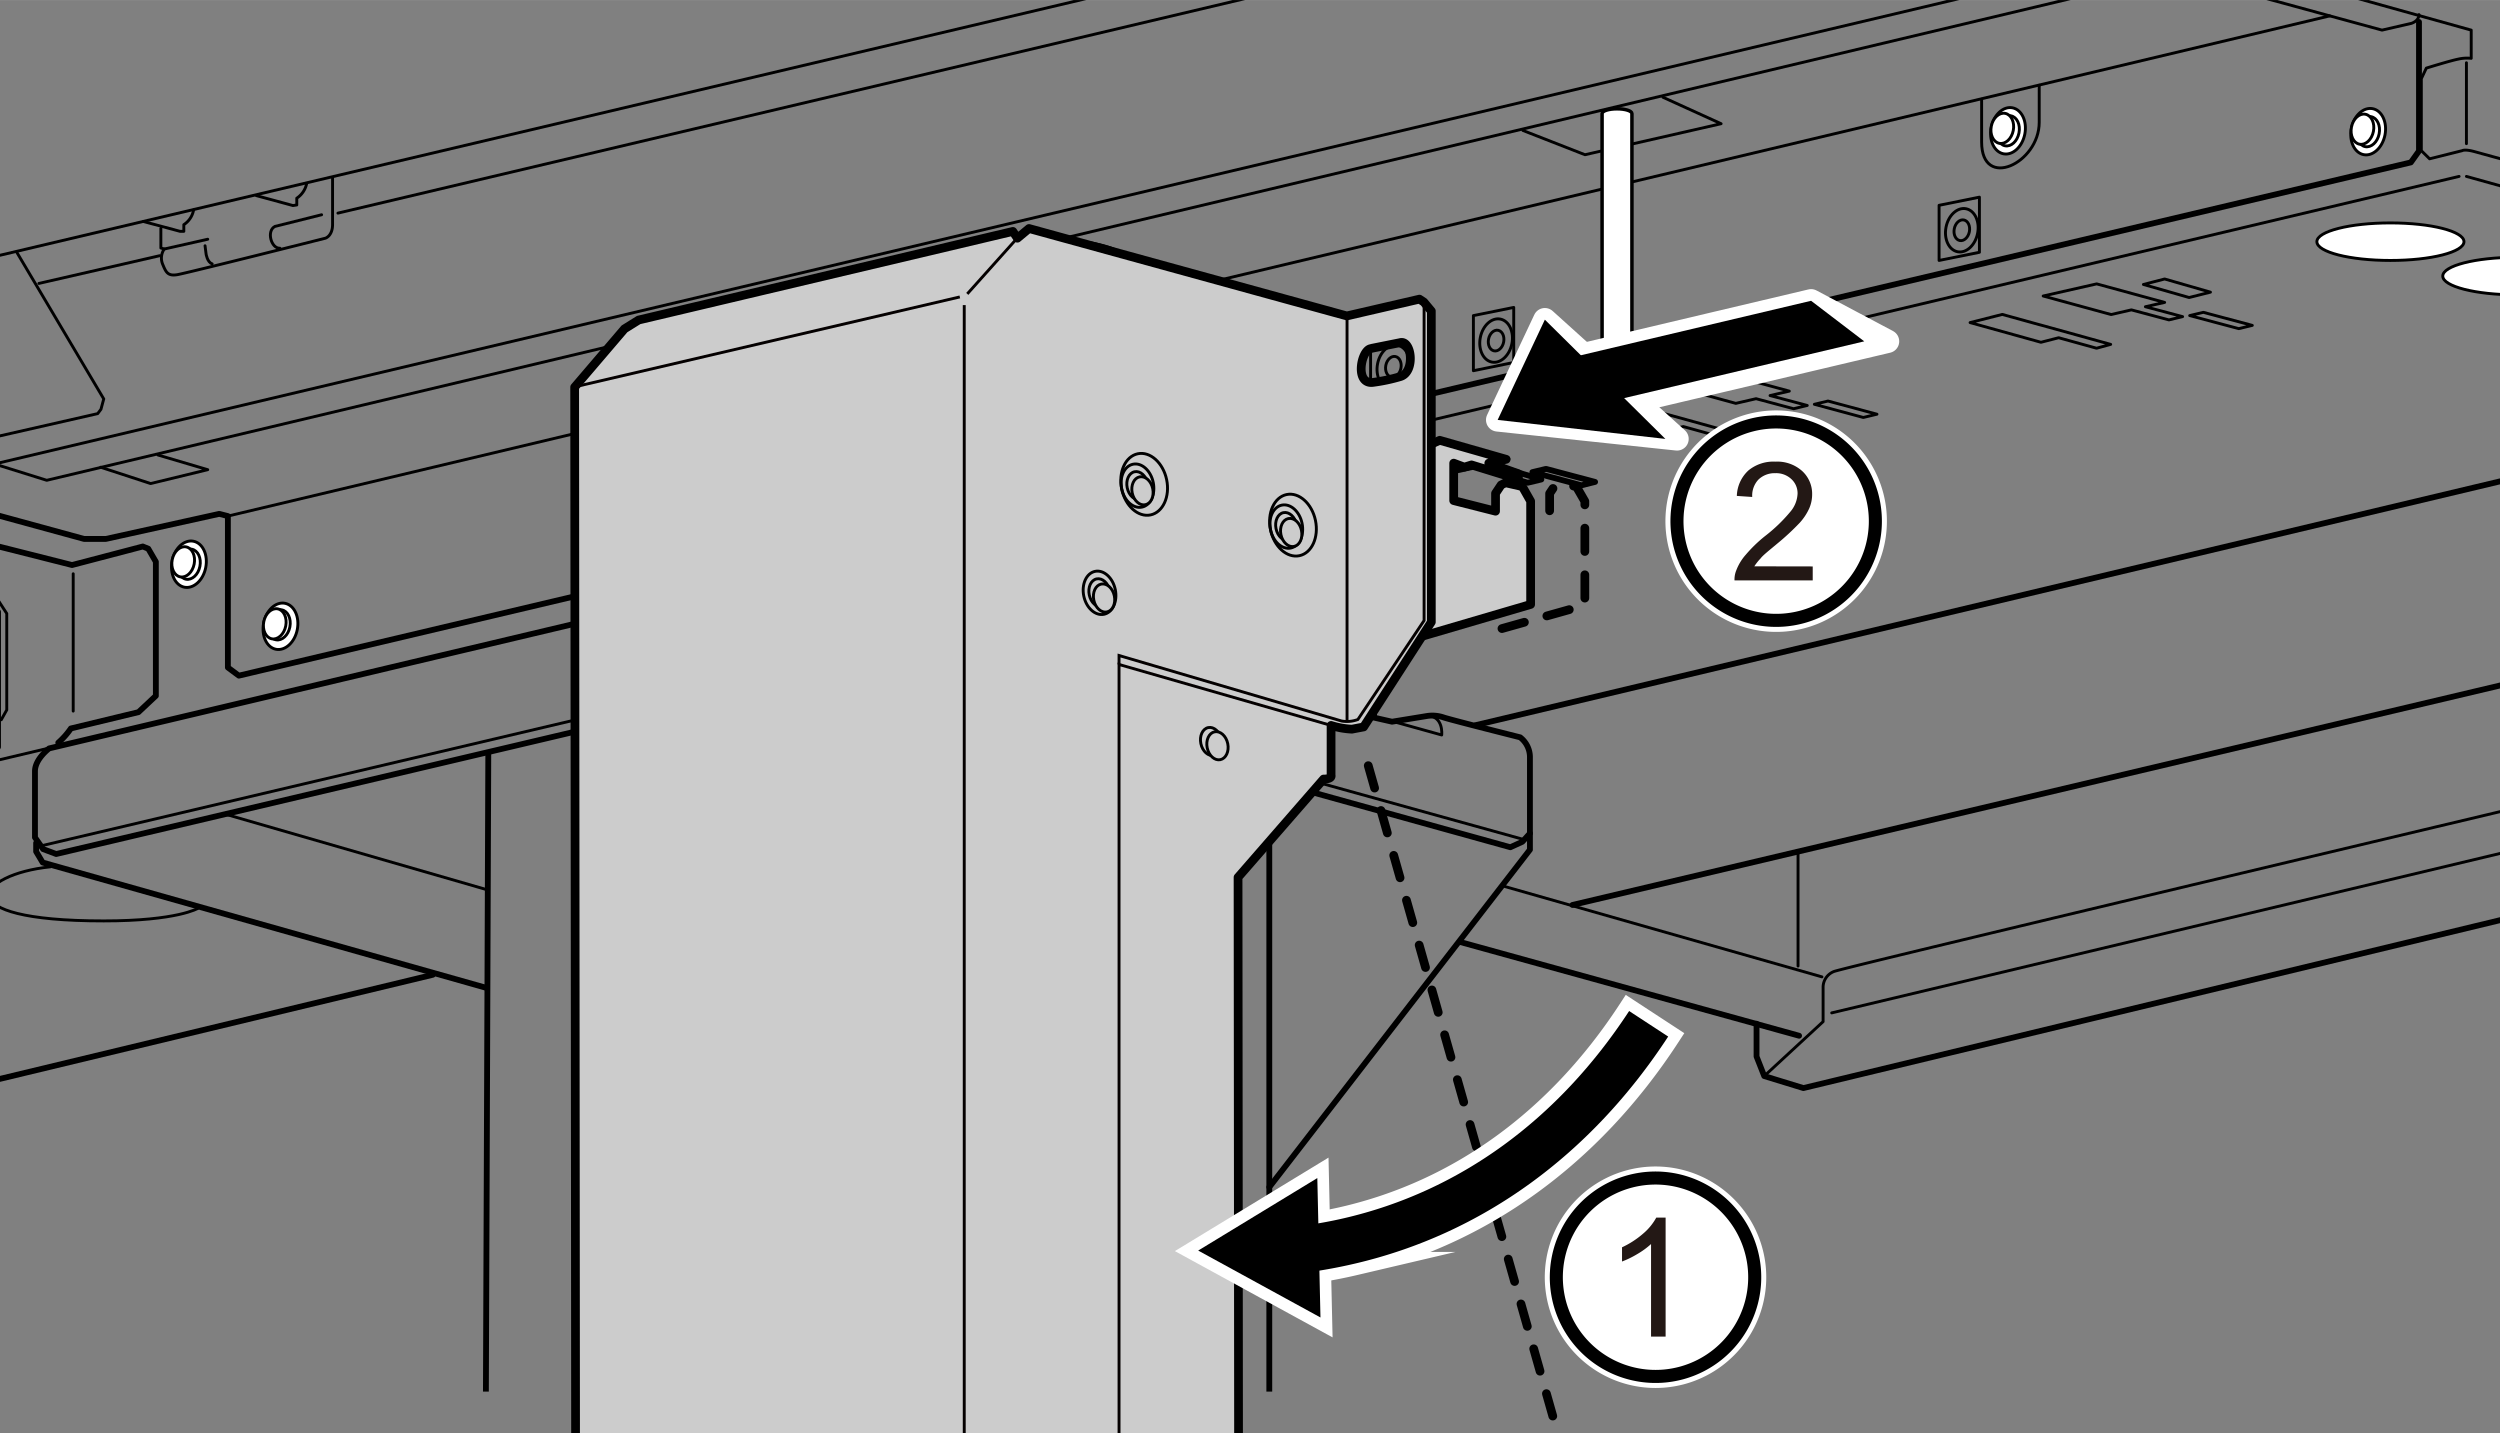 <svg xmlns="http://www.w3.org/2000/svg" xmlns:xlink="http://www.w3.org/1999/xlink" width="75.66mm" height="43.38mm" viewBox="0 0 214.47 122.96"><rect x="0" y="0" width="214.47" height="122.96" fill="#808080" stroke="none"/><defs><style>.cls-1,.cls-10,.cls-11,.cls-15,.cls-4,.cls-5{fill:none;}.cls-2{clip-path:url(#clip-path);}.cls-16,.cls-3,.cls-7,.cls-8{fill:#fff;}.cls-10,.cls-12,.cls-16,.cls-3,.cls-4,.cls-5,.cls-6,.cls-7,.cls-8{stroke:#000;}.cls-10,.cls-12,.cls-13,.cls-14,.cls-3,.cls-4,.cls-5,.cls-6,.cls-7,.cls-8{stroke-linecap:round;}.cls-10,.cls-12,.cls-14,.cls-3,.cls-4,.cls-5,.cls-6,.cls-7,.cls-8{stroke-linejoin:round;}.cls-11,.cls-12,.cls-3,.cls-5{stroke-width:0.25px;}.cls-4,.cls-7{stroke-width:0.5px;}.cls-12,.cls-6{fill:#ccc;}.cls-10,.cls-6{stroke-width:0.75px;}.cls-8{stroke-width:0.3px;}.cls-9{clip-path:url(#clip-path-2);}.cls-10{stroke-dasharray:2;}.cls-11{stroke:#040000;}.cls-11,.cls-13{stroke-miterlimit:10;}.cls-13,.cls-14,.cls-15{stroke:#fff;}.cls-13,.cls-14{stroke-width:2px;}.cls-15{stroke-width:1.98px;}.cls-16{stroke-width:1.12px;}.cls-17{fill:#231815;}</style><clipPath id="clip-path"><rect class="cls-1" width="214.47" height="119.38"/></clipPath><clipPath id="clip-path-2"><rect class="cls-1" x="26.23" y="14.74" width="142.47" height="108.21"/></clipPath></defs><g id="レイヤー_2" data-name="レイヤー 2"><g class="cls-2"><path class="cls-3" d="M85.58,21.81V23c0,.24.52.43,1.16.43s1.15-.19,1.15-.43V21.26Z"/><path class="cls-3" d="M90.91,20.52v1.2c0,.23.52.43,1.15.43s1.16-.2,1.16-.43v-.93A19.87,19.87,0,0,0,90.91,20.52Z"/><polyline class="cls-4" points="207.52 1.88 207.52 12.95 206.82 13.93 20.49 57.96 19.55 57.26 19.55 44.27 18.81 44.08 9.08 46.23 7.21 46.23 -4.09 43.14"/><path class="cls-5" d="M186.35-4.57,212,2.58V5a3.42,3.42,0,0,0-1.12.07c-.7.14-2.73.77-2.73.77l-.43.91v6.17l.71.7,2.8-.7s.21-.14,1,.07l12.27,3.37"/><line class="cls-5" x1="211.59" y1="5.38" x2="211.59" y2="12.32"/><line class="cls-5" x1="211.59" y1="15.13" x2="224.91" y2="18.84"/><line class="cls-5" x1="210.96" y1="15.13" x2="-1.24" y2="65.46"/><path class="cls-4" d="M108.89,157.79V101.84l22.36-28.95V65a2.15,2.15,0,0,0-.84-1.75s-5.61-1.41-6.52-1.69a3,3,0,0,0-1.47-.14l-3,.49-1.54-.35v-.7a1.45,1.45,0,0,0-.91-1.26s-31.48-8.76-32.11-8.9a3.71,3.71,0,0,0-1.33,0l-2.24.56,4,1.54L79.3,51v-.77a2.39,2.39,0,0,0-.49-1.12L74,47.65,4.22,64.2S3,65.11,3,66.16v5.68l.7,1,1.12.42L72.65,57.26l.93-1.12V49.31"/><path class="cls-5" d="M3.44,72.58l67.86-16,.94-1.12V49.92a2.52,2.52,0,0,1,1.18-2.24,1.61,1.61,0,0,1,1.25,1.62v6.17l1.12,1.31L130.66,72"/><polyline class="cls-4" points="73.58 56.14 74.7 57.45 129.57 72.68 130.6 72.21 131.25 71.49"/><polyline class="cls-4" points="3.1 72.31 3.1 73.05 3.66 73.99 41.71 84.74"/><line class="cls-5" x1="19.46" y1="69.88" x2="41.8" y2="76.33"/><line class="cls-4" x1="41.89" y1="64.64" x2="41.52" y2="163.16"/><line class="cls-5" x1="68.02" y1="59.64" x2="68.02" y2="168.58"/><line class="cls-5" x1="68.81" y1="58.38" x2="108.73" y2="70.28"/><line class="cls-4" x1="108.89" y1="101.84" x2="108.89" y2="70.34"/><path class="cls-5" d="M119.47,61.88l4.21,1.17s.19-1.63-1.26-1.66"/><line class="cls-4" x1="126.58" y1="62.21" x2="224.35" y2="38.94"/><line class="cls-4" x1="134.9" y1="77.63" x2="224.54" y2="56.42"/><line class="cls-5" x1="129.1" y1="76.05" x2="156.3" y2="83.8"/><line class="cls-4" x1="125.27" y1="80.81" x2="154.34" y2="88.85"/><polyline class="cls-4" points="150.69 87.82 150.69 90.63 151.35 92.31 154.71 93.34 224.54 76.51"/><path class="cls-5" d="M151.35,92.31l5.05-4.67v-3a1.46,1.46,0,0,1,.93-1.3c.93-.38,67.11-16.08,67.11-16.08"/><line class="cls-5" x1="157.14" y1="86.89" x2="224.54" y2="70.81"/><line class="cls-5" x1="154.25" y1="82.87" x2="154.25" y2="73.15"/><path class="cls-4" d="M-.82,44.36V46.7l7,1.77,6.07-1.59.47.19.65,1.12v11.5l-1.49,1.4-5.8,1.4A6.53,6.53,0,0,1,5,63.71"/><line class="cls-5" x1="6.28" y1="61" x2="6.28" y2="49.22"/><path class="cls-5" d="M.11,61.74l.47-.84V52.63l-1-1.54L-23.82,44.5l-1,.89v5.42l.66,1.12,2.8.75.66,1.21V55a2.36,2.36,0,0,1-.47,1.41l.65.37"/><polyline class="cls-4" points="-41.86 45.39 -31.3 54.83 -19.98 57.63 -19.98 52.49 -23.63 51.56 -24.19 50.43 -24.19 46.23 -23.63 45.57 -8.02 49.78 -6.81 51.93 -5.59 50.53 -0.82 51.65 -0.17 52.49 -0.17 64.08 -34.29 111.75"/><line class="cls-4" x1="-24.28" y1="98.39" x2="37.13" y2="83.62"/><path class="cls-5" d="M4.32,74.36C-1.95,75-4.84,79,8.9,79,15.25,79,17,77.91,17,77.91"/><line class="cls-5" x1="19.55" y1="44.27" x2="199.86" y2="1.36"/><path class="cls-5" d="M181.73-3.59l22.62,6.17L206.87,2s.65-.19.65-.75"/><polyline class="cls-5" points="186.07 -2.4 185.44 -1.98 4.01 41.2 -0.47 39.8 -1.52 37.77"/><line class="cls-5" x1="-0.47" y1="39.8" x2="181.24" y2="-3.24"/><polyline class="cls-5" points="8.64 40.08 12.92 41.48 17.82 40.29 13.55 39.03"/><path class="cls-5" d="M-13-4.43s0,23.55,0,24.25A2.47,2.47,0,0,0-12.69,21l10,17L8.38,35.48l.28-.37.24-.89L1.47,21.69"/><path class="cls-5" d="M-9.19-4.57l4.8,26.85a.6.6,0,0,0,.73.48L111.62-4.48"/><line class="cls-5" x1="3.34" y1="24.31" x2="13.71" y2="21.93"/><path class="cls-5" d="M12.31,19l3.13.84.33,0v-.57A1.92,1.92,0,0,0,16.61,18"/><path class="cls-5" d="M22,16.78l3.13.85.33-.05V17a2,2,0,0,0,.84-1.22"/><path class="cls-5" d="M13.8,19.59v1.68l.29.09a1.38,1.38,0,0,0-.15,1.27c.29.7.43,1.07,1.27.93s12.71-3.13,12.71-3.13.61-.19.61-1.17v-4"/><path class="cls-5" d="M27.59,18.42l-4,1c-.75.37-.33,1.91.42,1.87"/><line class="cls-5" x1="14.09" y1="21.36" x2="17.82" y2="20.52"/><path class="cls-5" d="M17.59,21.08l.09.71s.1.7.52.84"/><line class="cls-5" x1="28.99" y1="18.28" x2="125.83" y2="-4.62"/><path class="cls-6" d="M60.35,26.32l11-2.57,1.45.42v1.12l-.89,1.54v2l-9.12,2.25-1.54-.47V28.56l-1-.89A8.19,8.19,0,0,0,60.35,26.32Z"/><line class="cls-5" x1="61.24" y1="28.56" x2="61.24" y2="26.32"/><polyline class="cls-5" points="70.12 24.03 70.12 28.3 71.9 28.84"/><polyline class="cls-5" points="61.24 30.62 64.97 29.67 64.72 29.53 64.72 28.73 66.02 28.4 66.41 28.48 66.41 29.22"/><line class="cls-5" x1="66.55" y1="29.22" x2="70.12" y2="28.3"/><path d="M63,30.85h-.46a.19.19,0,1,1,0-.37H63a.18.18,0,0,1,.19.18A.18.18,0,0,1,63,30.85Z"/><path d="M63.83,30.63h-.47a.18.18,0,1,1,0-.36h.47a.18.18,0,0,1,0,.36Z"/><path d="M64.66,30.42h-.47a.19.19,0,0,1-.18-.19.18.18,0,0,1,.18-.18h.47a.18.18,0,0,1,.18.18A.19.19,0,0,1,64.66,30.42Z"/><path d="M65.49,30.2H65a.18.18,0,0,1,0-.36h.47a.18.18,0,0,1,0,.36Z"/><path d="M66.32,30h-.47a.19.19,0,0,1-.18-.19.18.18,0,0,1,.18-.18h.47a.18.18,0,0,1,.18.18A.19.19,0,0,1,66.32,30Z"/><path d="M67.15,29.77h-.47a.18.18,0,0,1-.18-.18.19.19,0,0,1,.18-.19h.47a.19.19,0,0,1,.18.19A.18.18,0,0,1,67.15,29.77Z"/><path d="M68,29.56h-.47a.19.19,0,0,1-.18-.19.18.18,0,0,1,.18-.18H68a.18.18,0,0,1,.18.18A.19.19,0,0,1,68,29.56Z"/><path d="M68.81,29.34h-.47a.18.18,0,0,1-.18-.18.19.19,0,0,1,.18-.19h.47a.19.19,0,0,1,.18.19A.18.18,0,0,1,68.81,29.34Z"/><path d="M69.64,29.12h-.47a.18.18,0,1,1,0-.36h.47a.18.18,0,1,1,0,.36Z"/><path d="M70.47,28.91H70a.18.18,0,0,1-.18-.18.19.19,0,0,1,.18-.19h.47a.2.2,0,0,1,.19.19A.19.19,0,0,1,70.47,28.91Z"/><polyline class="cls-5" points="64.77 29.4 66.01 29.15 66.45 29.24"/><polyline class="cls-5" points="71.92 26.74 71.64 27.09 70.45 26.69 70.45 25.78 70.82 25.41 70.82 24.22 70.47 24.33 70.47 24.03"/><polyline class="cls-5" points="70.45 26.69 71.43 25.08 71.43 23.77"/><line class="cls-5" x1="71.43" y1="25.08" x2="72.69" y2="25.38"/><path class="cls-5" d="M96.66,22.19a.52.52,0,0,1,0,.21c0,1.06-3.36,1.93-7.5,1.93-3.69,0-6.75-.69-7.38-1.59"/><path class="cls-5" d="M90.92,20.52c3.06.18,5.4.85,5.74,1.67"/><path class="cls-5" d="M96.62,22.2c-.54.92-3.66,1.63-7.42,1.63-3.11,0-5.77-.48-6.91-1.17"/><ellipse class="cls-5" cx="92.06" cy="21.72" rx="1.15" ry="0.43"/><path class="cls-3" d="M92.91,21.82c0-.17-.38-.32-.85-.32s-.84.15-.84.32v3.82c0,.18.38.32.84.32s.85-.14.85-.32Z"/><ellipse class="cls-5" cx="92.06" cy="25.64" rx="0.84" ry="0.32"/><ellipse class="cls-5" cx="86.74" cy="22.98" rx="1.15" ry="0.43"/><path class="cls-3" d="M87.58,23.08c0-.17-.38-.31-.84-.31s-.85.14-.85.31V26.9c0,.18.38.32.85.32s.84-.14.84-.32Z"/><ellipse class="cls-5" cx="86.74" cy="26.9" rx="0.84" ry="0.32"/><ellipse class="cls-3" cx="172.26" cy="11.22" rx="2.01" ry="1.47" transform="translate(128.03 178.08) rotate(-78.88)"/><ellipse class="cls-5" cx="168.31" cy="19.75" rx="1.88" ry="1.38" transform="translate(116.46 181.09) rotate(-78.88)"/><ellipse class="cls-5" cx="168.31" cy="19.75" rx="0.9" ry="0.66" transform="translate(116.46 181.09) rotate(-78.88)"/><ellipse class="cls-3" cx="172.26" cy="11.22" rx="1.31" ry="0.96" transform="translate(128.03 178.08) rotate(-78.88)"/><ellipse class="cls-3" cx="171.77" cy="11.01" rx="1.31" ry="0.96" transform="translate(127.84 177.43) rotate(-78.88)"/><ellipse class="cls-3" cx="203.16" cy="11.29" rx="2.01" ry="1.47" transform="translate(152.9 208.46) rotate(-78.88)"/><ellipse class="cls-3" cx="203.16" cy="11.29" rx="1.31" ry="0.96" transform="translate(152.9 208.46) rotate(-78.88)"/><ellipse class="cls-3" cx="202.67" cy="11.08" rx="1.31" ry="0.96" transform="translate(152.71 207.81) rotate(-78.88)"/><path class="cls-5" d="M170,8.51v3.67c0,4.16,4.94,1.83,4.94-1.69V7.31"/><ellipse class="cls-3" cx="93.71" cy="29.9" rx="2.01" ry="1.47" transform="translate(46.3 116.08) rotate(-78.88)"/><ellipse class="cls-3" cx="93.71" cy="29.9" rx="1.31" ry="0.96" transform="translate(46.3 116.08) rotate(-78.88)"/><ellipse class="cls-3" cx="93.22" cy="29.69" rx="1.31" ry="0.96" transform="translate(46.11 115.44) rotate(-78.88)"/><ellipse class="cls-3" cx="24.06" cy="53.73" rx="2.01" ry="1.47" transform="translate(-33.3 66.97) rotate(-78.88)"/><ellipse class="cls-3" cx="24.06" cy="53.73" rx="1.31" ry="0.96" transform="matrix(0.19, -0.98, 0.98, 0.19, -33.3, 66.97)"/><ellipse class="cls-3" cx="23.57" cy="53.52" rx="1.31" ry="0.96" transform="translate(-33.49 66.32) rotate(-78.88)"/><ellipse class="cls-3" cx="16.21" cy="48.4" rx="2.01" ry="1.47" transform="translate(-34.41 54.97) rotate(-78.88)"/><ellipse class="cls-3" cx="16.21" cy="48.4" rx="1.31" ry="0.96" transform="translate(-34.41 54.97) rotate(-78.88)"/><ellipse class="cls-3" cx="15.71" cy="48.19" rx="1.31" ry="0.96" transform="translate(-34.6 54.32) rotate(-78.88)"/><path class="cls-5" d="M91.4,27.19v3.67c0,4.16,4.94,1.83,4.94-1.69V26"/><polygon class="cls-5" points="169.81 21.64 169.81 16.91 166.35 17.61 166.35 22.34 169.81 21.64"/><ellipse class="cls-5" cx="128.36" cy="29.21" rx="1.88" ry="1.38" transform="translate(74.93 149.53) rotate(-78.88)"/><ellipse class="cls-5" cx="128.36" cy="29.21" rx="0.9" ry="0.66" transform="translate(74.93 149.53) rotate(-78.88)"/><polygon class="cls-5" points="129.86 31.09 129.86 26.37 126.4 27.07 126.4 31.8 129.86 31.09"/><ellipse class="cls-5" cx="119.54" cy="31.47" rx="1.88" ry="1.38" transform="translate(65.6 142.69) rotate(-78.88)"/><ellipse class="cls-5" cx="119.54" cy="31.47" rx="0.9" ry="0.66" transform="translate(65.6 142.69) rotate(-78.88)"/><polygon class="cls-5" points="121.04 33.35 121.04 28.63 117.58 29.33 117.58 34.06 121.04 33.35"/><ellipse class="cls-5" cx="79.46" cy="40.86" rx="1.88" ry="1.38" transform="translate(24.05 110.94) rotate(-78.88)"/><ellipse class="cls-5" cx="79.46" cy="40.86" rx="0.9" ry="0.66" transform="translate(24.05 110.94) rotate(-78.88)"/><polygon class="cls-5" points="80.96 42.74 80.96 38.01 77.5 38.72 77.5 43.44 80.96 42.74"/><ellipse class="cls-3" cx="205.07" cy="20.73" rx="6.31" ry="1.61"/><ellipse class="cls-3" cx="215.87" cy="23.68" rx="6.31" ry="1.61"/><polygon class="cls-5" points="187.8 25.52 183.88 24.4 185.7 23.93 189.63 25.06 187.8 25.52"/><polygon class="cls-5" points="181.07 29.54 175 27.86 174.99 27.86 171.77 26.97 169.01 27.67 175.09 29.36 176.61 28.97 179.86 29.87 181.07 29.54"/><polygon class="cls-5" points="192.06 28.19 187.85 27.07 189.02 26.79 193.22 27.91 192.06 28.19"/><polygon class="cls-5" points="187.24 27.16 184.05 26.31 185.7 25.94 179.87 24.35 175.28 25.39 181.11 26.98 182.85 26.58 186.07 27.44 187.24 27.16"/><polygon class="cls-5" points="148.87 37.16 142.79 35.48 142.79 35.48 139.57 34.59 136.81 35.29 142.89 36.97 144.41 36.59 147.66 37.49 148.87 37.16"/><polygon class="cls-5" points="159.85 35.81 155.65 34.68 156.82 34.4 161.02 35.53 159.85 35.81"/><polygon class="cls-5" points="155.04 34.78 151.85 33.93 153.5 33.55 147.67 31.97 143.08 33.01 148.91 34.6 150.65 34.2 153.87 35.06 155.04 34.78"/><polygon class="cls-4" points="135.67 41.63 131.46 40.5 132.63 40.22 136.84 41.34 135.67 41.63"/><polygon class="cls-4" points="132.23 41.13 127.67 39.75 129.31 39.37 123.48 37.79 118.89 38.83 124.72 40.41 126.47 40.02 131.06 41.41 132.23 41.13"/><polygon class="cls-5" points="103.33 49.27 99.12 48.14 100.29 47.86 104.5 48.98 103.33 49.27"/><polygon class="cls-5" points="99.89 48.77 95.33 47.39 96.97 47.02 91.14 45.43 86.55 46.47 92.38 48.05 94.13 47.66 98.72 49.06 99.89 48.77"/><path class="cls-7" d="M88.23,23.17c0-.3-.67-.54-1.5-.54s-1.5.24-1.5.54V39.58c0,.3.67.54,1.5.54s1.5-.24,1.5-.54Z"/><ellipse class="cls-5" cx="86.73" cy="39.58" rx="1.5" ry="0.54"/><path class="cls-7" d="M93.47,21.67c0-.3-.67-.54-1.5-.54s-1.51.24-1.51.54V35.28c0,.3.68.54,1.51.54s1.5-.24,1.5-.54Z"/><ellipse class="cls-5" cx="91.97" cy="38.08" rx="1.5" ry="0.54"/><polyline class="cls-5" points="130.65 11.19 135.97 13.27 147.65 10.61 142.66 8.34"/><path class="cls-8" d="M140,9.74c0-.23-.57-.41-1.28-.41s-1.28.18-1.28.41v26c0,.23.57.42,1.28.42S140,36,140,35.78Z"/><ellipse class="cls-5" cx="138.69" cy="35.78" rx="1.28" ry="0.42"/></g></g><g id="レイヤー_4" data-name="レイヤー 4"><g class="cls-9"><polyline class="cls-6" points="120.54 55.01 131.31 51.85 131.31 42.99 130.6 41.74 129.16 41.41 128.78 41.6 128.3 42.32 128.3 43.85 124.71 42.94 124.71 39.73 125.62 40.07 126.24 39.88 130.26 41.12 130.26 40.64 127.72 39.73 129.21 39.4 123.51 37.77 120.69 39.02"/><path class="cls-6" d="M151.09,166.34l-44.81-12.51-.07-78.57,7.34-8.43c.77,0,.64-.32.64-.32V62.23a7,7,0,0,0,1.79.32l1-.19,5.81-9V26.68l-.64-.77-.38-.25-6.23,1.44L88.28,19.6l-1,.83-.39-.58-32.1,7.6-1.22.76-4.27,5s.12,138.32.12,140,.9,2.11.9,2.11,4.91,1.46,5.42,1.53,2.37.06,2.37.06l.63.7L119,194s31.22-7.4,31.66-7.47a.56.56,0,0,0,.51-.44l.39-.19V167.3ZM117.53,29.92l.19-.05,2.39-.48c1-.28,1.34,2.54,0,2.92a14.79,14.79,0,0,1-2.25.48C116.23,33.08,116.71,30.21,117.53,29.92Z"/><path class="cls-10" d="M128.85,53.92l7.11-2V43l-.72-1.25-1.44-.33-.38.19-.48.72V43.9l-1.09-.28"/><line class="cls-11" x1="87.26" y1="20.43" x2="82.98" y2="25.21"/><line class="cls-11" x1="49.28" y1="33.19" x2="82.34" y2="25.47"/><line class="cls-11" x1="82.72" y1="26.17" x2="82.72" y2="166.47"/><path class="cls-11" d="M58.09,176.87l30.44-7.08V169l-5.62-1.47c-.7-.26-.51-1,.58-.77s11.62,2.94,11.62,2.94l.89-.83V57l18.19,5.23"/><line class="cls-11" x1="115.56" y1="27.1" x2="115.56" y2="61.85"/><ellipse class="cls-12" cx="110.35" cy="45.18" rx="1.38" ry="1.88" transform="translate(-6.9 23.47) rotate(-11.78)"/><ellipse class="cls-5" cx="110.92" cy="45.06" rx="1.97" ry="2.68" transform="translate(-6.86 23.58) rotate(-11.78)"/><ellipse class="cls-12" cx="110.35" cy="45.18" rx="0.9" ry="1.22" transform="translate(-6.9 23.47) rotate(-11.78)"/><ellipse class="cls-12" cx="110.84" cy="45.18" rx="0.9" ry="1.22" transform="matrix(0.98, -0.2, 0.2, 0.98, -6.89, 23.57)"/><ellipse class="cls-12" cx="97.58" cy="41.67" rx="1.38" ry="1.88" transform="translate(-6.45 20.79) rotate(-11.78)"/><ellipse class="cls-5" cx="98.15" cy="41.55" rx="1.97" ry="2.68" transform="translate(-6.41 20.91) rotate(-11.78)"/><ellipse class="cls-12" cx="97.58" cy="41.67" rx="0.9" ry="1.22" transform="translate(-6.45 20.79) rotate(-11.78)"/><ellipse class="cls-12" cx="98.08" cy="41.66" rx="0.9" ry="1.22" transform="matrix(0.98, -0.2, 0.2, 0.98, -6.44, 20.89)"/><ellipse class="cls-12" cx="94.32" cy="50.86" rx="1.38" ry="1.88" transform="translate(-8.39 20.32) rotate(-11.78)"/><ellipse class="cls-12" cx="94.32" cy="50.86" rx="0.9" ry="1.22" transform="translate(-8.39 20.32) rotate(-11.78)"/><ellipse class="cls-12" cx="94.82" cy="50.86" rx="0.9" ry="1.22" transform="matrix(0.98, -0.2, 0.2, 0.98, -8.38, 20.42)"/><ellipse class="cls-12" cx="103.9" cy="63.62" rx="0.9" ry="1.22" transform="translate(-10.8 22.54) rotate(-11.78)"/><ellipse class="cls-12" cx="104.59" cy="63.48" rx="0.9" ry="1.22" transform="matrix(0.98, -0.2, 0.2, 0.98, -10.75, 22.68)"/><path class="cls-11" d="M96,57v-.77l19.09,5.62a2.65,2.65,0,0,0,1.4-.13l5.68-8.49V25.91"/><line class="cls-10" x1="117.38" y1="65.68" x2="136.72" y2="133.85"/></g></g><g id="レイヤー_3" data-name="レイヤー 3"><path class="cls-13" d="M111.63,109.22l-.46-4a37.14,37.14,0,0,0,4.15-.72c9.9-2.3,18.35-8.45,24.44-17.77l3.35,2.19c-6.66,10.2-16,16.94-26.88,19.48A43,43,0,0,1,111.63,109.22Z"/><polygon class="cls-13" points="113.01 101.06 102.79 107.28 113.28 113.02 113.01 101.06"/><path d="M111.63,109.22l-.46-4a37.14,37.14,0,0,0,4.15-.72c9.9-2.3,18.35-8.45,24.44-17.77l3.35,2.19c-6.66,10.2-16,16.94-26.88,19.48A43,43,0,0,1,111.63,109.22Z"/><polygon points="113.01 101.06 102.79 107.28 113.28 113.02 113.01 101.06"/><polyline class="cls-14" points="139.68 34.54 161.93 29.28 155.37 25.8 133.52 30.97"/><polygon class="cls-14" points="143.87 37.65 132.53 27.42 128.48 36.02 143.87 37.65"/><polyline points="137.68 34.54 159.93 29.28 155.37 25.8 133.52 30.97"/><polygon points="142.87 37.65 132.53 27.42 128.48 36.02 142.87 37.65"/><path class="cls-15" d="M150.41,108.12a8.51,8.51,0,1,1-6.95-6.94A8.52,8.52,0,0,1,150.41,108.12Z"/><path class="cls-16" d="M150.41,108.12a8.51,8.51,0,1,1-6.95-6.94A8.52,8.52,0,0,1,150.41,108.12Z"/><path class="cls-17" d="M142.89,114.66h-1.25v-7.94a6.82,6.82,0,0,1-1.18.86,8.18,8.18,0,0,1-1.31.64V107a7.7,7.7,0,0,0,1.83-1.19,4.81,4.81,0,0,0,1.11-1.36h.8Z"/><path class="cls-15" d="M160.76,43.26a8.51,8.51,0,1,1-6.94-6.94A8.51,8.51,0,0,1,160.76,43.26Z"/><path class="cls-16" d="M160.76,43.26a8.51,8.51,0,1,1-6.94-6.94A8.51,8.51,0,0,1,160.76,43.26Z"/><path class="cls-17" d="M155.51,48.59v1.2H148.8a2.08,2.08,0,0,1,.15-.86,4.41,4.41,0,0,1,.82-1.35A11.93,11.93,0,0,1,151.4,46a13.68,13.68,0,0,0,2.23-2.15,2.56,2.56,0,0,0,.58-1.5,1.65,1.65,0,0,0-.53-1.25,1.9,1.9,0,0,0-1.38-.51,2,2,0,0,0-1.44.54,2,2,0,0,0-.54,1.5L149,42.54a3.09,3.09,0,0,1,1-2.19,3.37,3.37,0,0,1,2.3-.75,3.2,3.2,0,0,1,2.31.81,2.65,2.65,0,0,1,.85,2,3,3,0,0,1-.25,1.2,4.72,4.72,0,0,1-.82,1.24,21.12,21.12,0,0,1-1.92,1.78c-.75.63-1.23,1-1.44,1.28a4.43,4.43,0,0,0-.53.67Z"/></g></svg>